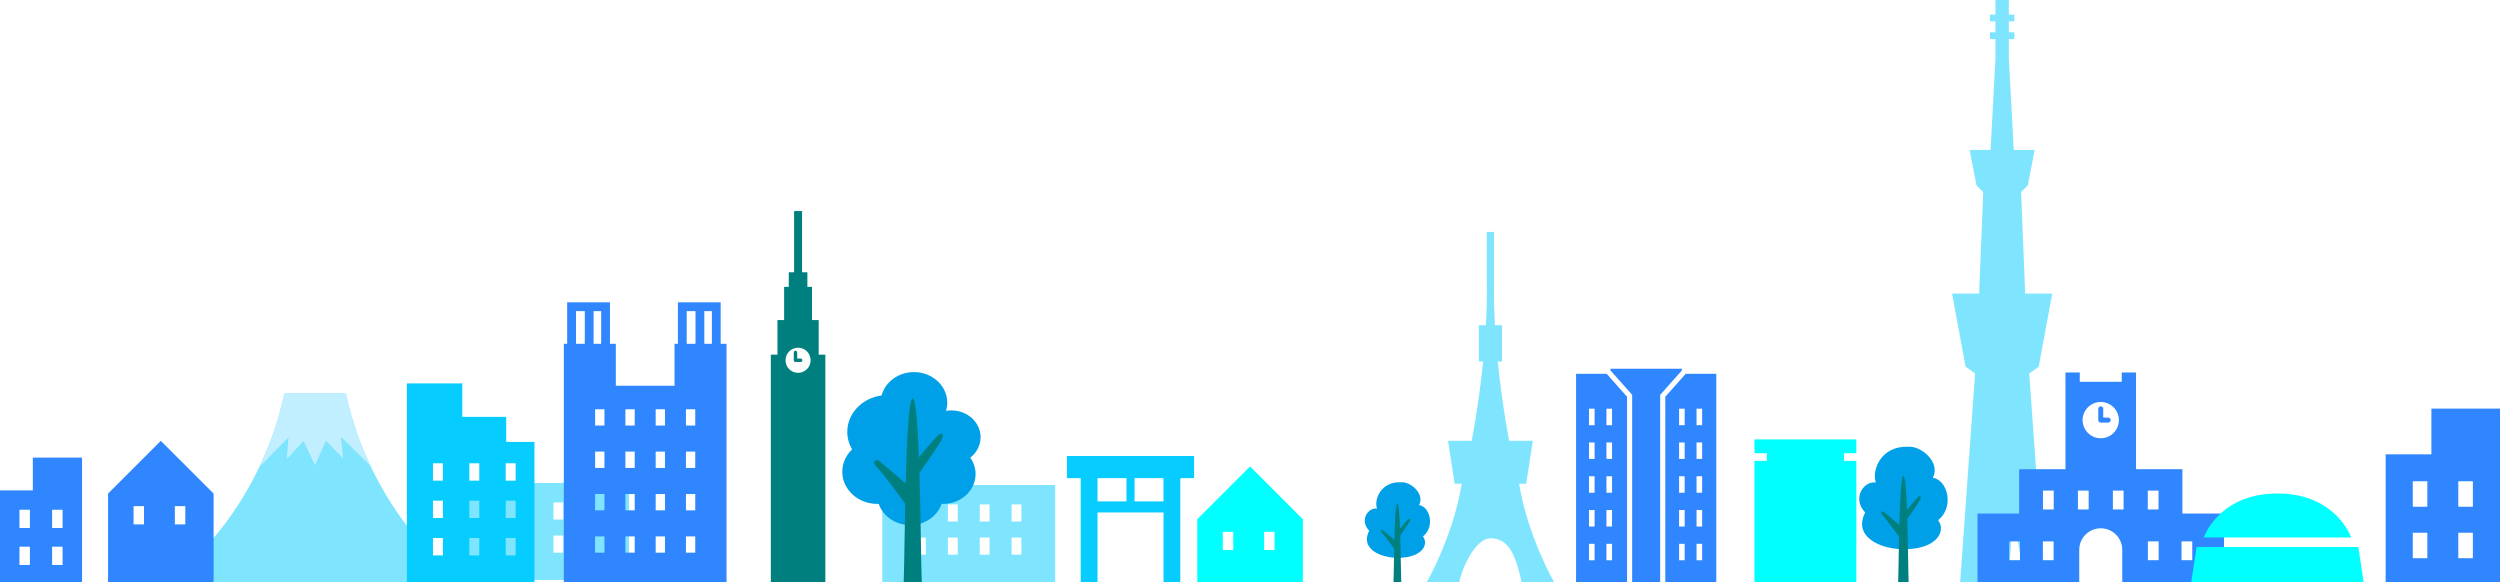 <?xml version="1.0" encoding="utf-8"?>
<!-- Generator: Adobe Illustrator 24.2.1, SVG Export Plug-In . SVG Version: 6.00 Build 0)  -->
<svg version="1.1" id="レイヤー_1" xmlns="http://www.w3.org/2000/svg" xmlns:xlink="http://www.w3.org/1999/xlink" x="0px"
	 y="0px" viewBox="0 0 510.421 118.832" enable-background="new 0 0 510.421 118.832" xml:space="preserve">
<g id="マスター_5_">
	<g>
		<path fill="#7FE5FF" d="M70.617,80.339H58.08c-5.268,24.076-21.318,36.988-24.327,38.493h61.189
			C91.932,117.327,75.881,104.415,70.617,80.339z"/>
		<path fill="#C1EFFF" d="M58.563,93.689l3.409-3.668l2.342,4.951l2.249-4.994l3.477,3.604l-0.423-4.397l6.032,5.928
			c-2.054-4.337-3.827-9.259-5.033-14.774H58.08c-1.229,5.624-3.055,10.63-5.16,15.03l5.982-6.083L58.563,93.689z"/>
	</g>
	<g>
		<path fill="#00A0E9" d="M388.304,112.127c-4.729-0.136-9.958-2.665-7.493-7.495c-2.763-2.861-0.298-6.51,2.17-6.114
			c-0.888-2.664,1.182-7.496,6.509-7.3c2.761-0.297,6.804,3.254,5.129,6.312c3.058,0.493,4.436,6.015,1.084,8.68
			C397.476,108.575,395.21,112.32,388.304,112.127z"/>
		<path fill="#007F7F" d="M391.457,101.66c-0.587,0.583-1.588,1.798-2.106,2.434c-0.145-3.801-0.364-6.852-0.734-6.975
			c-0.475,0.159-0.702,4.946-0.834,10.057l-2.975-2.516c-0.516-0.52-1.162-0.131-0.388,0.642c0.657,0.659,2.704,3.447,3.306,4.272
			c-0.083,3.998-0.119,7.775-0.178,9.258h2.138c-0.083-1.706-0.119-7.64-0.275-12.876c0.504-0.727,2.354-3.418,2.589-3.891
			C392.271,101.523,392.271,100.844,391.457,101.66z"/>
	</g>
	<polygon fill="#7FE5FF" points="416.24,74.872 419.007,59.941 413.477,59.941 412.648,39.206 414.027,37.823 415.413,30.607 
		411.142,30.607 410.146,11.944 410.146,7.961 411.267,7.961 411.267,6.581 410.146,6.581 410.146,4.368 411.267,4.368 
		411.267,2.985 410.146,2.985 410.146,0 407.409,0 407.409,2.985 406.289,2.985 406.289,4.368 407.409,4.368 407.409,6.581 
		406.289,6.581 406.289,7.961 407.409,7.961 407.409,11.944 406.413,30.607 402.14,30.607 403.525,37.823 404.905,39.206 
		404.076,59.941 398.546,59.941 401.313,74.872 403.246,76.254 400.204,118.832 404.076,118.832 406.567,105.009 407.532,118.832 
		410.021,118.832 410.988,105.009 413.477,118.832 417.347,118.832 414.305,76.254 	"/>
	<path fill="#2F86FF" d="M496.414,83.425v9.337h-9.341v26.07h23.349V83.425H496.414z M495.586,113.971h-2.973v-5.2h2.973V113.971z
		 M495.586,103.465h-2.973v-5.2h2.973V103.465z M504.88,113.971h-2.973v-5.2h2.973V113.971z M504.88,103.465h-2.973v-5.2h2.973
		V103.465z"/>
	<path fill="#2F86FF" d="M6.702,93.428v6.697H0v18.707h16.752V93.428H6.702z M6.107,115.347H3.975v-3.732h2.132V115.347z
		 M6.107,107.805H3.975v-3.73h2.132V107.805z M12.777,115.347h-2.134v-3.732h2.134V115.347z M12.777,107.805h-2.134v-3.73h2.134
		V107.805z"/>
	<path fill="#7FE5FF" d="M180.134,99.021v19.812h35.299V99.021H180.134z M189.033,113.249h-2v-3.499h2V113.249z M189.033,106.481h-2
		v-3.499h2V106.481z M195.531,113.249h-1.997v-3.499h1.997V113.249z M195.531,106.481h-1.997v-3.499h1.997V106.481z
		 M202.035,113.249h-2.001v-3.499h2.001V113.249z M202.035,106.481h-2.001v-3.499h2.001V106.481z M208.534,113.249h-1.999v-3.499
		h1.999V113.249z M208.534,106.481h-1.999v-3.499h1.999V106.481z"/>
	<path fill="#7FE5FF" d="M93.103,98.61v19.812h35.299V98.61H93.103z M102.004,112.839h-2.002v-3.499h2.002V112.839z
		 M102.004,106.072h-2.002v-3.5h2.002V106.072z M108.503,112.839h-1.998v-3.499h1.998V112.839z M108.503,106.072h-1.998v-3.5h1.998
		V106.072z M115.004,112.839h-2v-3.499h2V112.839z M115.004,106.072h-2v-3.5h2V106.072z M121.505,112.839h-1.999v-3.499h1.999
		V112.839z M121.505,106.072h-1.999v-3.5h1.999V106.072z"/>
	<path fill="#06CCFF" d="M103.355,90.229v-5.122h-8.966v-6.832H83.074v40.557h26.044V90.229H103.355z M90.425,113.394h-2.027v-3.549
		h2.027V113.394z M90.425,105.765h-2.027v-3.55h2.027V105.765z M90.425,98.138h-2.027v-3.552h2.027V98.138z M97.854,113.394h-2.029
		v-3.549h2.029V113.394z M97.854,105.765h-2.029v-3.55h2.029V105.765z M97.854,98.138h-2.029v-3.552h2.029V98.138z M105.279,113.394
		h-2.028v-3.549h2.028V113.394z M105.279,105.765h-2.028v-3.55h2.028V105.765z M105.279,98.138h-2.028v-3.552h2.028V98.138z"/>
	<path fill="#2F86FF" d="M430.431,85.265h-1.017v-1.798c0-0.281-0.228-0.51-0.508-0.51c-0.275,0-0.505,0.229-0.505,0.51v2.305
		c0,0.277,0.229,0.505,0.505,0.505h1.525c0.279,0,0.506-0.228,0.506-0.505C430.937,85.491,430.71,85.265,430.431,85.265z
		 M445.577,104.846V95.79h-9.467V76.041h-2.914v1.916h-8.572v-1.916h-2.917V95.79h-9.462v9.056h-8.506v13.986h20.779v-6.582
		c0-2.426,1.965-4.388,4.392-4.388c2.426,0,4.39,1.962,4.39,4.388v6.582h20.778v-13.986H445.577z M412.417,114.377h-2.193v-3.843
		h2.193V114.377z M419.282,114.377h-2.196v-3.843h2.196V114.377z M419.304,104.014h-2.19v-3.843h2.19V104.014z M426.44,104.014
		h-2.194v-3.843h2.194V104.014z M428.907,89.48c-2.045,0-3.702-1.66-3.702-3.701c0-2.046,1.657-3.707,3.702-3.707
		c2.046,0,3.706,1.661,3.706,3.707C432.613,87.82,430.953,89.48,428.907,89.48z M433.571,104.014h-2.192v-3.843h2.192V104.014z
		 M438.509,100.171h2.193v3.843h-2.193V100.171z M440.728,114.377h-2.194v-3.843h2.194V114.377z M447.592,114.377h-2.193v-3.843
		h2.193V114.377z"/>
	<path fill="#2F86FF" d="M147.138,70.2v-8.477h-8.732V70.2h-0.688v8.56h-11.985V70.2h-1.199v-8.477h-8.734V70.2h-0.686v48.632
		h33.223V70.2H147.138z M119.396,70.2H117.6v-6.679h1.796V70.2z M121.193,63.521h1.545V70.2h-1.545V63.521z M123.408,112.839h-1.903
		v-3.328h1.903V112.839z M123.408,104.188h-1.903v-3.328h1.903V104.188z M123.408,95.535h-1.903v-3.326h1.903V95.535z
		 M123.408,86.885h-1.903v-3.328h1.903V86.885z M129.588,112.839h-1.903v-3.328h1.903V112.839z M129.588,104.188h-1.903v-3.328
		h1.903V104.188z M129.588,95.535h-1.903v-3.326h1.903V95.535z M129.588,86.885h-1.903v-3.328h1.903V86.885z M135.768,112.839
		h-1.899v-3.328h1.899V112.839z M135.768,104.188h-1.899v-3.328h1.899V104.188z M135.768,95.535h-1.899v-3.326h1.899V95.535z
		 M135.768,86.885h-1.899v-3.328h1.899V86.885z M141.948,112.839h-1.9v-3.328h1.9V112.839z M141.948,104.188h-1.9v-3.328h1.9
		V104.188z M141.948,95.535h-1.9v-3.326h1.9V95.535z M141.948,86.885h-1.9v-3.328h1.9V86.885z M142.001,70.2h-1.799v-6.679h1.799
		V70.2z M145.341,70.2H143.8v-6.679h1.541V70.2z"/>
	<g>
		<path fill="#00A0E9" d="M285.069,113.883c-3.489-0.098-7.348-1.961-5.527-5.528c-2.037-2.11-0.218-4.803,1.599-4.511
			c-0.652-1.965,0.875-5.529,4.803-5.386c2.037-0.217,5.022,2.402,3.786,4.656c2.258,0.366,3.272,4.439,0.797,6.405
			C291.836,111.265,290.163,114.028,285.069,113.883z"/>
		<path fill="#007F7F" d="M287.397,106.161c-0.433,0.432-1.174,1.325-1.557,1.8c-0.103-2.807-0.269-5.056-0.542-5.146
			c-0.347,0.115-0.516,3.65-0.615,7.418l-2.194-1.855c-0.379-0.383-0.855-0.095-0.284,0.472c0.484,0.487,1.994,2.545,2.438,3.153
			c-0.06,2.948-0.087,5.735-0.132,6.83h1.58c-0.062-1.259-0.091-5.638-0.205-9.499c0.372-0.537,1.736-2.523,1.912-2.868
			C287.998,106.062,287.998,105.562,287.397,106.161z"/>
	</g>
	<path fill="#7FE5FF" d="M310.154,98.767h1.446l1.352-8.77h-4.834c-1.143-6.151-1.864-11.589-2.325-16.188h0.865v-7.42h-1.442
		c-0.287-5.309-0.178-8.481-0.178-8.956c0-0.983,0-10.081,0-10.081h-1.483c0,0,0,9.098,0,10.081c0,0.475,0.11,3.647-0.178,8.956
		h-1.442v7.42h0.865c-0.458,4.599-1.18,10.036-2.32,16.188h-4.839l1.352,8.77h1.449c-1.782,10.79-7.131,20.065-7.131,20.065
		s4.074,0,6.62,0c1.018-4.384,3.82-8.937,6.365-8.937c4.215,0,5.348,4.553,6.366,8.937c2.545,0,6.619,0,6.619,0
		S311.935,109.557,310.154,98.767z"/>
	<path fill="#2F86FF" d="M32.836,90.005l-10.775,10.772v18.055h21.55v-18.055L32.836,90.005z M29.399,107.072h-2.132v-3.734h2.132
		V107.072z M37.835,107.072h-2.134v-3.734h2.134V107.072z"/>
	<path fill="#00FFFF" d="M255.225,95.242l-10.774,10.775v12.814h21.548v-12.814L255.225,95.242z M251.789,112.309h-2.132v-3.731
		h2.132V112.309z M260.223,112.309h-2.132v-3.731h2.132V112.309z"/>
	<path fill="#007F7F" d="M167.151,72.413v-7.06h-1.358V58.57h-0.952v-2.987h-1.085V43.096h-1.625v12.487h-1.088v2.987h-0.95v6.783
		h-1.36v7.06h-1.355v46.419h11.13V72.413H167.151z M162.942,76.121c-1.415,0-2.565-1.148-2.565-2.563
		c0-1.417,1.15-2.565,2.565-2.565c1.417,0,2.565,1.148,2.565,2.565C165.508,74.973,164.36,76.121,162.942,76.121z M163.47,73.202
		h-0.706v-1.247c0-0.192-0.158-0.348-0.35-0.348c-0.194,0-0.347,0.155-0.347,0.348v1.599c0,0.192,0.153,0.35,0.347,0.35h1.056
		c0.193,0,0.352-0.157,0.352-0.35C163.822,73.361,163.664,73.202,163.47,73.202z"/>
	<polygon fill="#00FFFF" points="379.006,92.527 379.006,89.715 358.206,89.715 358.206,92.527 360.737,92.527 360.737,94.1 
		358.206,94.1 358.206,118.832 379.006,118.832 379.006,94.1 376.475,94.1 376.475,92.527 	"/>
	<g>
		<polygon fill="#2F86FF" points="328.805,75.278 328.805,75.629 332.973,80.313 333.235,80.608 333.235,118.832 338.96,118.832 
			338.96,80.608 339.224,80.313 343.389,75.629 343.389,75.278 		"/>
		<path fill="#2F86FF" d="M328.031,76.321h-6.249v42.511h10.411V81.005L328.031,76.321z M325.564,114.395h-1.142v-3.367h1.142
			V114.395z M325.564,107.497h-1.142v-3.366h1.142V107.497z M325.564,100.602h-1.142v-3.367h1.142V100.602z M325.564,93.705h-1.142
			v-3.367h1.142V93.705z M325.564,86.807h-1.142v-3.365h1.142V86.807z M329.128,114.395h-1.142v-3.367h1.142V114.395z
			 M329.128,107.497h-1.142v-3.366h1.142V107.497z M329.128,100.602h-1.142v-3.367h1.142V100.602z M329.128,93.705h-1.142v-3.367
			h1.142V93.705z M329.128,86.807h-1.142v-3.365h1.142V86.807z"/>
		<path fill="#2F86FF" d="M344.165,76.321l-4.163,4.684v37.827h10.41V76.321H344.165z M343.956,114.395h-1.139v-3.367h1.139V114.395
			z M343.956,107.497h-1.139v-3.366h1.139V107.497z M343.956,100.602h-1.139v-3.367h1.139V100.602z M343.956,93.705h-1.139v-3.367
			h1.139V93.705z M343.956,86.807h-1.139v-3.365h1.139V86.807z M347.522,114.395h-1.141v-3.367h1.141V114.395z M347.522,107.497
			h-1.141v-3.366h1.141V107.497z M347.522,100.602h-1.141v-3.367h1.141V100.602z M347.522,93.705h-1.141v-3.367h1.141V93.705z
			 M347.522,86.807h-1.141v-3.365h1.141V86.807z"/>
	</g>
	<path fill="#06CCFF" d="M243.796,93.095h-25.962v4.522h2.815v21.215h3.429v-14.203h13.473v14.203h3.431V97.617h2.814V93.095z
		 M224.078,97.617h5.913v4.748h-5.913V97.617z M237.55,102.365h-5.909v-4.748h5.909V102.365z"/>
	<path fill="#00FFFF" d="M464.98,100.756c-10.777,0-14.35,7.206-15.061,8.971h30.124
		C479.332,107.962,475.762,100.756,464.98,100.756z M481.489,111.675h-33.016l-1.088,7.157h35.195L481.489,111.675z"/>
	<g>
		<path fill="#00A0E9" d="M200.206,89.266c0-3.025-2.664-5.475-5.953-5.475c-0.377,0-0.744,0.035-1.1,0.095
			c0.157-0.527,0.25-1.083,0.25-1.659c0-3.457-3.047-6.261-6.807-6.261c-3.2,0-5.88,2.038-6.604,4.778
			c-3.959,0.521-7.002,3.644-7.002,7.427c0,1.296,0.355,2.513,0.984,3.58c-1.24,1.182-2.006,2.784-2.006,4.557
			c0,3.628,3.198,6.572,7.145,6.572c0.098,0,0.195-0.01,0.292-0.016c0.853,2.516,3.405,4.344,6.422,4.344
			c3.014,0,5.565-1.828,6.42-4.342c0.101,0.004,0.201,0.014,0.303,0.014c3.665,0,6.634-2.732,6.634-6.103
			c0-1.234-0.401-2.376-1.084-3.336C199.389,92.434,200.206,90.94,200.206,89.266z"/>
		<g>
			<path fill="#007F7F" d="M191.26,89.161c-1.01,1.013-2.744,3.108-3.642,4.209c-0.245-6.57-0.627-11.84-1.266-12.05
				c-0.819,0.273-1.216,8.548-1.444,17.373l-5.138-4.352c-0.891-0.89-2.004-0.222-0.669,1.113c1.135,1.137,4.674,5.956,5.714,7.382
				c-0.145,6.911-0.209,13.436-0.314,15.995h3.698c-0.139-2.945-0.206-13.198-0.475-22.245c0.869-1.257,4.067-5.91,4.473-6.719
				C192.666,88.927,192.666,87.756,191.26,89.161z"/>
		</g>
	</g>
</g>
<g>
</g>
<g>
</g>
<g>
</g>
<g>
</g>
<g>
</g>
<g>
</g>
<g>
</g>
<g>
</g>
<g>
</g>
<g>
</g>
<g>
</g>
<g>
</g>
<g>
</g>
<g>
</g>
<g>
</g>
</svg>
